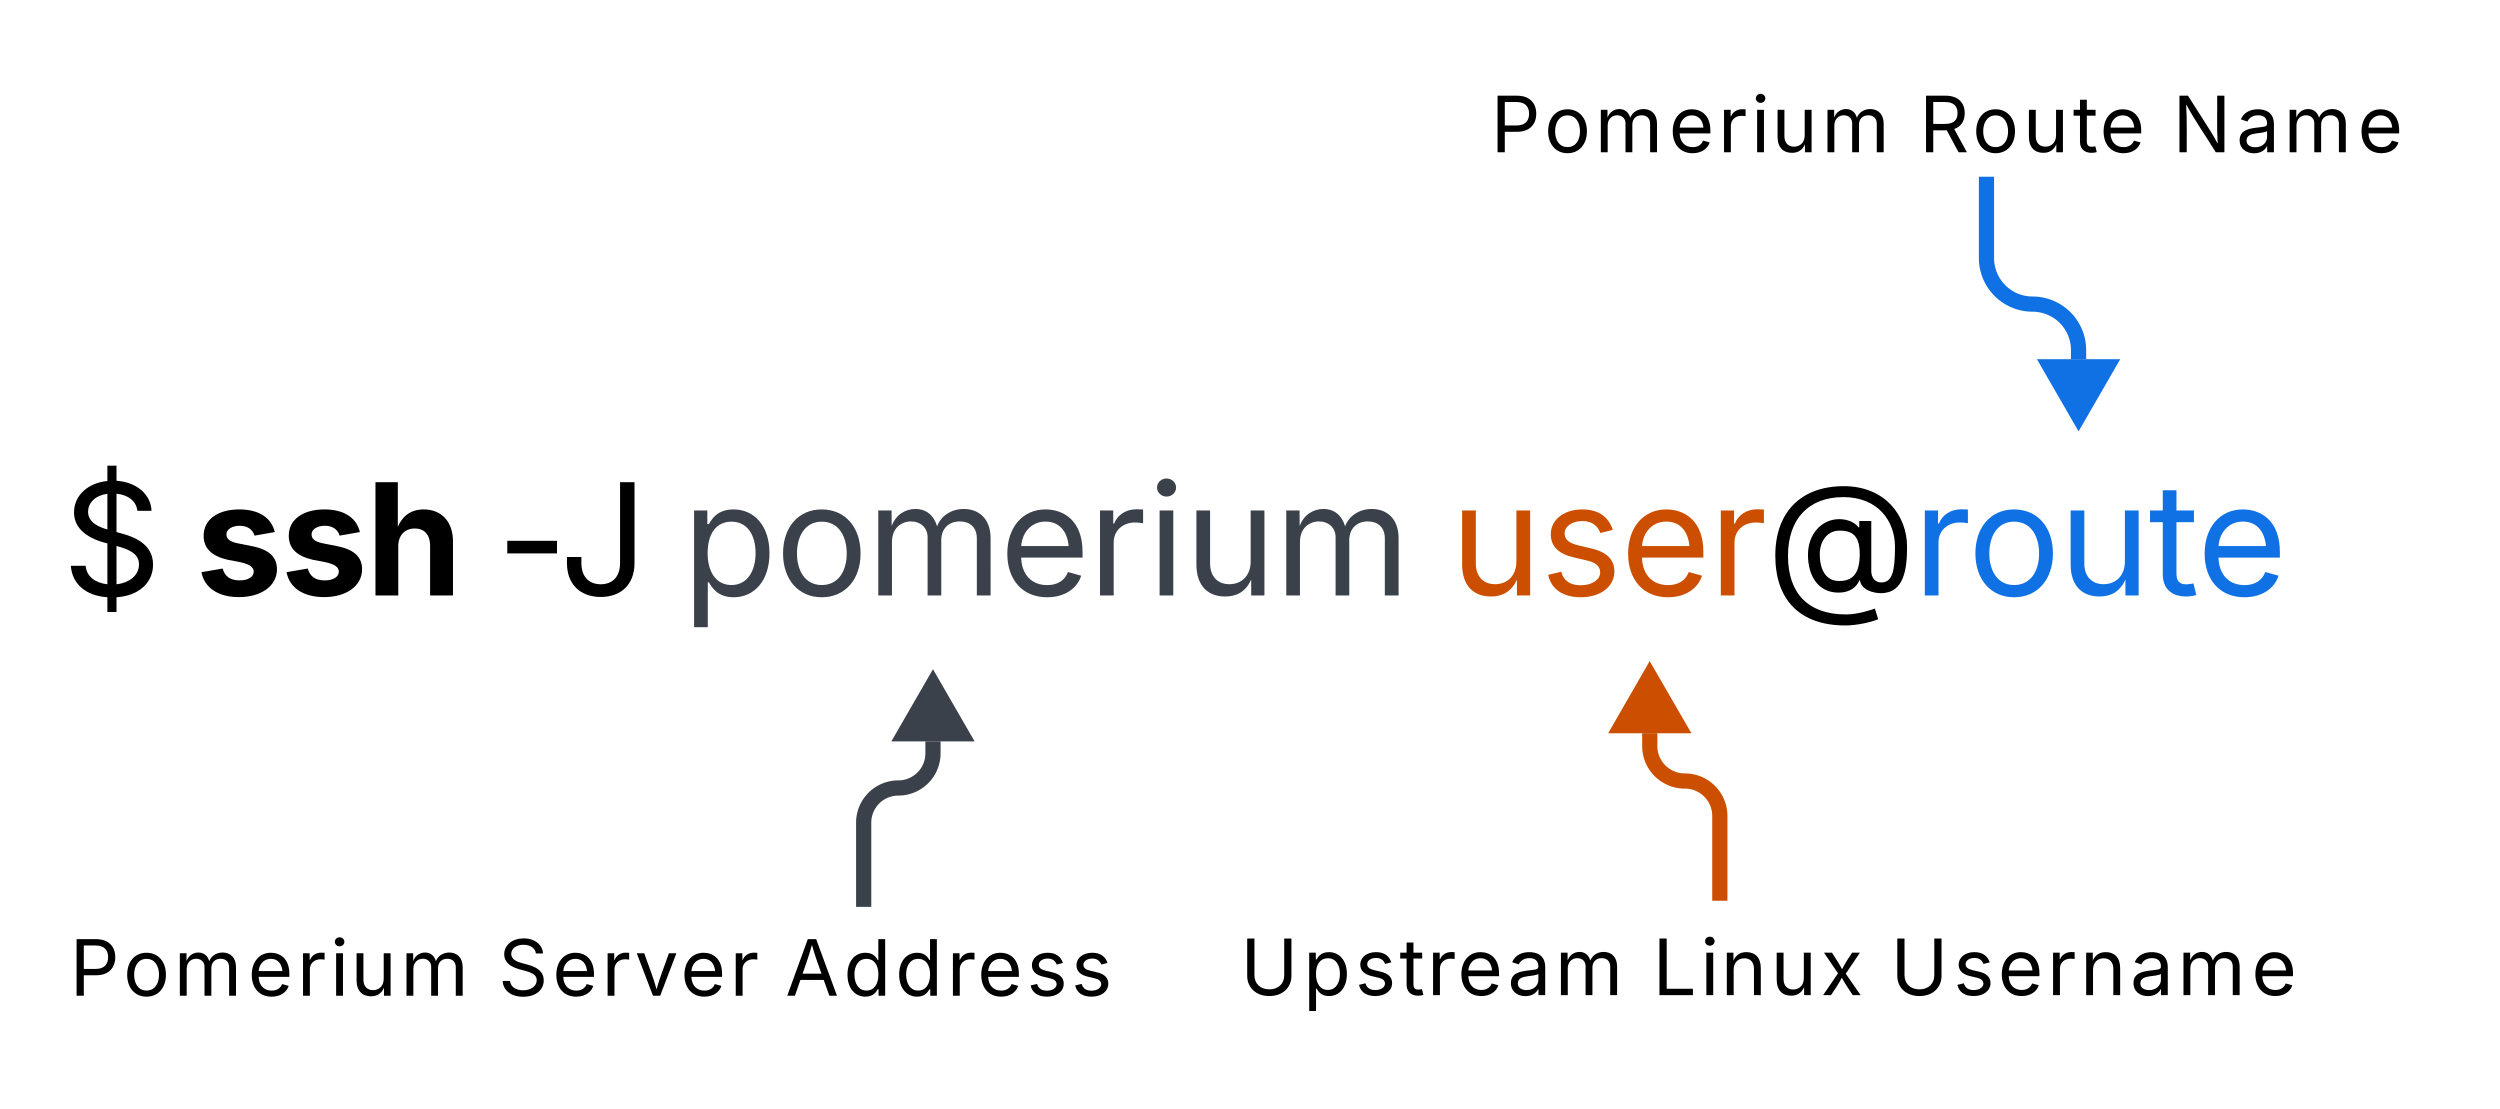 <svg xmlns="http://www.w3.org/2000/svg" xmlns:xlink="http://www.w3.org/1999/xlink" xmlns:lucid="lucid" width="329" height="146"><g transform="translate(-452 -393)" lucid:page-tab-id="PSaw.X~xNkpe"><path d="M0 0h1000v1000H0z" fill="#fff"/><path d="M455.16 440.08a8 8 0 0 1 8-8H752a8 8 0 0 1 8 8v47.25a8 8 0 0 1-8 8H463.16a8 8 0 0 1-8-8z" fill="none"/><use xlink:href="#a" transform="matrix(1,0,0,1,460.162,437.085) translate(0 34.275)"/><use xlink:href="#b" transform="matrix(1,0,0,1,460.162,437.085) translate(17.568 34.275)"/><use xlink:href="#c" transform="matrix(1,0,0,1,460.162,437.085) translate(57.158 34.275)"/><use xlink:href="#d" transform="matrix(1,0,0,1,460.162,437.085) translate(81.602 34.275)"/><use xlink:href="#e" transform="matrix(1,0,0,1,460.162,437.085) translate(182.676 34.275)"/><path d="M678.33 510.54v-10.16a4.6 4.6 0 0 0-4.6-4.6 4.6 4.6 0 0 1-4.62-4.62v-1.67M678.33 510.52v1.02" stroke="#cc4e00" stroke-width="2" fill="none"/><path d="M669.1 482l3.76 6.5h-7.5z" stroke="#cc4e00" stroke-width="2" fill="#cc4e00"/><path d="M610 517.92a8 8 0 0 1 8-8h134a8 8 0 0 1 8 8v4a8 8 0 0 1-8 8H618a8 8 0 0 1-8-8z" fill="none"/><use xlink:href="#f" transform="matrix(1,0,0,1,610,509.919) translate(5.233 14.042)"/><use xlink:href="#g" transform="matrix(1,0,0,1,610,509.919) translate(59.486 14.042)"/><use xlink:href="#h" transform="matrix(1,0,0,1,610,509.919) translate(90.785 14.042)"/><path d="M460 518a8 8 0 0 1 8-8h124a8 8 0 0 1 8 8v4a8 8 0 0 1-8 8H468a8 8 0 0 1-8-8z" fill="none"/><use xlink:href="#i" transform="matrix(1,0,0,1,460,510) translate(1.179 14.042)"/><use xlink:href="#j" transform="matrix(1,0,0,1,460,510) translate(57.565 14.042)"/><use xlink:href="#k" transform="matrix(1,0,0,1,460,510) translate(95.342 14.042)"/><path d="M713.42 417.26v9.7a6.06 6.06 0 0 0 6.06 6.06 6.06 6.06 0 0 1 6.06 6.06v1.2M713.42 417.3v-1.04" stroke="#1071e5" stroke-width="2" fill="none"/><path d="M725.54 447.77l-3.75-6.5h7.5z" stroke="#1071e5" stroke-width="2" fill="#1071e5"/><path d="M643.46 408a8 8 0 0 1 8-8h114a8 8 0 0 1 8 8v1.5a8 8 0 0 1-8 8h-114a8 8 0 0 1-8-8z" fill="none"/><g><use xlink:href="#i" transform="matrix(1,0,0,1,643.459,400) translate(4.722 13.042)"/><use xlink:href="#l" transform="matrix(1,0,0,1,643.459,400) translate(61.107 13.042)"/><use xlink:href="#m" transform="matrix(1,0,0,1,643.459,400) translate(94.457 13.042)"/></g><path d="M565.66 511.34v-10.08a4.56 4.56 0 0 1 4.56-4.56 4.56 4.56 0 0 0 4.56-4.56v-1.58M565.66 511.3v1.04" stroke="#3a414a" stroke-width="2" fill="none"/><path d="M574.78 483.07l3.75 6.5h-7.5z" stroke="#3a414a" stroke-width="2" fill="#3a414a"/><defs><path d="M597 218V24C309 5 132-156 116-390h195c13 149 137 227 286 243v-538c-251-59-439-189-439-406 0-230 187-390 439-415v-202h120v199c269 18 452 182 461 395H992c-15-130-125-210-275-225v505l59 16c160 44 422 134 422 412 0 229-174 409-481 430v194H597zm120-365c172-19 296-119 296-262 0-144-136-198-296-242v504zM597-868v-470c-155 21-254 115-254 238 0 142 146 201 254 232" id="n"/><use transform="matrix(0.01,0,0,0.01,0,0)" xlink:href="#n" id="a"/><path d="M572 22C302 22 117-98 78-306l279-48c29 105 101 156 224 156 114 0 185-48 185-115 0-118-228-130-337-155-215-49-322-150-322-317 0-215 187-347 470-347 265 0 424 116 466 298l-266 47c-24-76-87-130-196-130-98 0-174 46-174 113 0 56 38 95 144 117l201 40c216 44 320 143 320 302 0 220-207 367-500 367" id="o"/><path d="M428-647V0H128v-1490h294v586c65-146 175-228 341-228 232 0 385 159 385 421V0H847v-659c0-139-76-222-202-222-128 0-217 86-217 234" id="p"/><g id="b"><use transform="matrix(0.01,0,0,0.01,0,0)" xlink:href="#o"/><use transform="matrix(0.01,0,0,0.01,11.201,0)" xlink:href="#o"/><use transform="matrix(0.01,0,0,0.01,22.402,0)" xlink:href="#p"/></g><path d="M798-719v166H144v-166h654" id="q"/><path d="M545 20c-263 0-445-160-445-446v-80h190v80c0 182 102 279 255 279 152 0 254-97 254-279v-1064h190v1064c0 286-181 446-444 446" id="r"/><g id="c"><use transform="matrix(0.01,0,0,0.01,0,0)" xlink:href="#q"/><use transform="matrix(0.01,0,0,0.01,8.291,0)" xlink:href="#r"/></g><path fill="#3a414a" d="M158 418v-1536h174v179h20c37-59 106-193 324-193 279 0 474 222 474 576 0 356-194 580-473 580-213 0-288-135-325-197h-14v591H158zm492-555c209 0 317-186 317-421 0-232-105-413-317-413-206 0-314 166-314 413 0 249 111 421 314 421" id="s"/><path fill="#3a414a" d="M613 24c-304 0-509-231-509-576 0-350 205-580 509-580 305 0 511 230 511 580 0 345-206 576-511 576zm0-161c226 0 329-195 329-415 0-222-103-419-329-419-223 0-326 196-326 419 0 220 103 415 326 415" id="t"/><path fill="#3a414a" d="M158 0v-1118h175l1 205c55-151 181-225 313-225 147 0 245 90 285 228 53-141 190-228 352-228 194 0 352 125 352 384V0h-181v-749c0-161-105-225-225-225-151 0-243 103-243 244V0H807v-767c0-124-93-207-219-207-131 0-250 92-250 270V0H158" id="u"/><path fill="#3a414a" d="M628 24c-324 0-524-230-524-574 0-343 198-582 503-582 237 0 487 146 487 559v75H286c9 234 145 362 343 362 132 0 231-58 273-172l174 48C1024-91 857 24 628 24zM287-650h624c-17-190-120-322-304-322-192 0-309 151-320 322" id="v"/><path fill="#3a414a" d="M158 0v-1118h174v172h12c41-113 157-188 290-188 26 0 70 2 91 3v181c-11-2-60-10-108-10-161 0-279 109-279 260V0H158" id="w"/><path fill="#3a414a" d="M158 0v-1118h180V0H158zm91-1301c-68 0-125-53-125-119s57-119 125-119c69 0 126 53 126 119s-57 119-126 119" id="x"/><path fill="#3a414a" d="M537 14c-226 0-379-139-379-422v-710h180v695c0 172 97 275 253 275 160 0 281-109 281-300v-670h181V0H879v-209C806-46 684 14 537 14" id="y"/><g id="d"><use transform="matrix(0.01,0,0,0.01,0,0)" xlink:href="#s"/><use transform="matrix(0.01,0,0,0.01,12.246,0)" xlink:href="#t"/><use transform="matrix(0.01,0,0,0.01,24.238,0)" xlink:href="#u"/><use transform="matrix(0.01,0,0,0.01,41.758,0)" xlink:href="#v"/><use transform="matrix(0.01,0,0,0.01,53.418,0)" xlink:href="#w"/><use transform="matrix(0.01,0,0,0.01,61.26,0)" xlink:href="#x"/><use transform="matrix(0.01,0,0,0.01,66.104,0)" xlink:href="#y"/><use transform="matrix(0.01,0,0,0.01,77.93,0)" xlink:href="#u"/></g><path fill="#cc4e00" d="M537 14c-226 0-379-139-379-422v-710h180v695c0 172 97 275 253 275 160 0 281-109 281-300v-670h181V0H879v-209C806-46 684 14 537 14" id="z"/><path fill="#cc4e00" d="M538 24C308 24 148-78 108-271l171-41c32 123 123 178 257 178 156 0 256-77 256-169 0-77-54-128-164-154l-186-44c-203-48-300-148-300-305 0-192 176-326 414-326 230 0 351 112 402 269l-163 42c-31-80-94-158-238-158-133 0-233 69-233 162 0 83 57 129 188 160l169 40c203 48 298 149 298 302 0 196-179 339-441 339" id="A"/><path fill="#cc4e00" d="M628 24c-324 0-524-230-524-574 0-343 198-582 503-582 237 0 487 146 487 559v75H286c9 234 145 362 343 362 132 0 231-58 273-172l174 48C1024-91 857 24 628 24zM287-650h624c-17-190-120-322-304-322-192 0-309 151-320 322" id="B"/><path fill="#cc4e00" d="M158 0v-1118h174v172h12c41-113 157-188 290-188 26 0 70 2 91 3v181c-11-2-60-10-108-10-161 0-279 109-279 260V0H158" id="C"/><path d="M1044 395c-595 0-922-332-922-920 0-569 336-913 901-913 548 0 833 392 833 798 0 285-36 610-344 610-104 0-258-44-276-168h-8c-35 86-122 161-273 161-266 0-403-216-403-498 0-268 174-469 413-469 128 0 216 57 252 108h10v-84h158v659c0 80 45 150 131 150 146 0 181-145 181-471 0-331-218-652-680-652-458 0-728 289-728 774 0 492 266 770 762 770 159 0 323-57 382-77l43 140c-92 39-281 82-432 82zm-82-585c193 0 271-116 271-353 0-239-92-310-266-310-164 0-260 143-260 310 0 185 69 353 255 353" id="D"/><path fill="#1071e5" d="M158 0v-1118h174v172h12c41-113 157-188 290-188 26 0 70 2 91 3v181c-11-2-60-10-108-10-161 0-279 109-279 260V0H158" id="E"/><path fill="#1071e5" d="M613 24c-304 0-509-231-509-576 0-350 205-580 509-580 305 0 511 230 511 580 0 345-206 576-511 576zm0-161c226 0 329-195 329-415 0-222-103-419-329-419-223 0-326 196-326 419 0 220 103 415 326 415" id="F"/><path fill="#1071e5" d="M537 14c-226 0-379-139-379-422v-710h180v695c0 172 97 275 253 275 160 0 281-109 281-300v-670h181V0H879v-209C806-46 684 14 537 14" id="G"/><path fill="#1071e5" d="M598-1118v154H368v674c0 100 37 144 132 144 23 0 62-6 92-12L629-6c-37 13-88 20-134 20-193 0-307-107-307-290v-688H20v-154h168v-266h180v266h230" id="H"/><path fill="#1071e5" d="M628 24c-324 0-524-230-524-574 0-343 198-582 503-582 237 0 487 146 487 559v75H286c9 234 145 362 343 362 132 0 231-58 273-172l174 48C1024-91 857 24 628 24zM287-650h624c-17-190-120-322-304-322-192 0-309 151-320 322" id="I"/><g id="e"><use transform="matrix(0.01,0,0,0.01,0,0)" xlink:href="#z"/><use transform="matrix(0.01,0,0,0.01,11.826,0)" xlink:href="#A"/><use transform="matrix(0.01,0,0,0.01,22.383,0)" xlink:href="#B"/><use transform="matrix(0.01,0,0,0.01,34.043,0)" xlink:href="#C"/><use transform="matrix(0.01,0,0,0.01,41.572,0)" xlink:href="#D"/><use transform="matrix(0.01,0,0,0.01,60.889,0)" xlink:href="#E"/><use transform="matrix(0.01,0,0,0.01,68.086,0)" xlink:href="#F"/><use transform="matrix(0.01,0,0,0.01,80.078,0)" xlink:href="#G"/><use transform="matrix(0.01,0,0,0.01,91.904,0)" xlink:href="#H"/><use transform="matrix(0.01,0,0,0.01,98.252,0)" xlink:href="#I"/></g><path d="M763 24c-353 0-583-224-583-531v-983h190v968c0 214 149 370 393 370 243 0 391-156 391-370v-968h190v983c0 307-230 531-581 531" id="J"/><path d="M158 418v-1536h174v179h20c37-59 106-193 324-193 279 0 474 222 474 576 0 356-194 580-473 580-213 0-288-135-325-197h-14v591H158zm492-555c209 0 317-186 317-421 0-232-105-413-317-413-206 0-314 166-314 413 0 249 111 421 314 421" id="K"/><path d="M538 24C308 24 148-78 108-271l171-41c32 123 123 178 257 178 156 0 256-77 256-169 0-77-54-128-164-154l-186-44c-203-48-300-148-300-305 0-192 176-326 414-326 230 0 351 112 402 269l-163 42c-31-80-94-158-238-158-133 0-233 69-233 162 0 83 57 129 188 160l169 40c203 48 298 149 298 302 0 196-179 339-441 339" id="L"/><path d="M598-1118v154H368v674c0 100 37 144 132 144 23 0 62-6 92-12L629-6c-37 13-88 20-134 20-193 0-307-107-307-290v-688H20v-154h168v-266h180v266h230" id="M"/><path d="M158 0v-1118h174v172h12c41-113 157-188 290-188 26 0 70 2 91 3v181c-11-2-60-10-108-10-161 0-279 109-279 260V0H158" id="N"/><path d="M628 24c-324 0-524-230-524-574 0-343 198-582 503-582 237 0 487 146 487 559v75H286c9 234 145 362 343 362 132 0 231-58 273-172l174 48C1024-91 857 24 628 24zM287-650h624c-17-190-120-322-304-322-192 0-309 151-320 322" id="O"/><path d="M471 26C259 26 90-98 90-318c0-256 228-303 435-329 202-27 287-16 287-108 0-139-79-219-234-219-161 0-248 86-283 164l-173-57c86-203 278-265 451-265 150 0 419 46 419 395V0H815v-152h-12C765-73 660 26 471 26zm31-159c199 0 310-134 310-271v-155c-30 35-226 55-295 64-131 17-246 59-246 186 0 116 97 176 231 176" id="P"/><path d="M158 0v-1118h175l1 205c55-151 181-225 313-225 147 0 245 90 285 228 53-141 190-228 352-228 194 0 352 125 352 384V0h-181v-749c0-161-105-225-225-225-151 0-243 103-243 244V0H807v-767c0-124-93-207-219-207-131 0-250 92-250 270V0H158" id="Q"/><g id="f"><use transform="matrix(0.005,0,0,0.005,0,0)" xlink:href="#J"/><use transform="matrix(0.005,0,0,0.005,8.268,0)" xlink:href="#K"/><use transform="matrix(0.005,0,0,0.005,15.072,0)" xlink:href="#L"/><use transform="matrix(0.005,0,0,0.005,20.936,0)" xlink:href="#M"/><use transform="matrix(0.005,0,0,0.005,24.571,0)" xlink:href="#N"/><use transform="matrix(0.005,0,0,0.005,28.57,0)" xlink:href="#O"/><use transform="matrix(0.005,0,0,0.005,35.156,0)" xlink:href="#P"/><use transform="matrix(0.005,0,0,0.005,41.395,0)" xlink:href="#Q"/></g><path d="M180 0v-1490h190v1322h690V0H180" id="R"/><path d="M158 0v-1118h180V0H158zm91-1301c-68 0-125-53-125-119s57-119 125-119c69 0 126 53 126 119s-57 119-126 119" id="S"/><path d="M338-670V0H158v-1118h173l1 207c72-158 192-221 342-221 226 0 378 139 378 422V0H872v-695c0-172-96-275-252-275-161 0-282 109-282 300" id="T"/><path d="M537 14c-226 0-379-139-379-422v-710h180v695c0 172 97 275 253 275 160 0 281-109 281-300v-670h181V0H879v-209C806-46 684 14 537 14" id="U"/><path d="M65 0l393-574-370-544h210c88 136 192 297 267 435 67-142 176-302 264-435h206L661-564 1053 0H844c-94-144-206-310-287-458C484-308 366-142 273 0H65" id="V"/><g id="g"><use transform="matrix(0.005,0,0,0.005,0,0)" xlink:href="#R"/><use transform="matrix(0.005,0,0,0.005,6.283,0)" xlink:href="#S"/><use transform="matrix(0.005,0,0,0.005,8.974,0)" xlink:href="#T"/><use transform="matrix(0.005,0,0,0.005,15.538,0)" xlink:href="#U"/><use transform="matrix(0.005,0,0,0.005,22.108,0)" xlink:href="#V"/></g><g id="h"><use transform="matrix(0.005,0,0,0.005,0,0)" xlink:href="#J"/><use transform="matrix(0.005,0,0,0.005,8.268,0)" xlink:href="#L"/><use transform="matrix(0.005,0,0,0.005,14.133,0)" xlink:href="#O"/><use transform="matrix(0.005,0,0,0.005,20.611,0)" xlink:href="#N"/><use transform="matrix(0.005,0,0,0.005,24.967,0)" xlink:href="#T"/><use transform="matrix(0.005,0,0,0.005,31.532,0)" xlink:href="#P"/><use transform="matrix(0.005,0,0,0.005,37.771,0)" xlink:href="#Q"/><use transform="matrix(0.005,0,0,0.005,47.504,0)" xlink:href="#O"/></g><path d="M180 0v-1490h510c348 0 508 209 508 474 0 266-160 477-507 477H370V0H180zm190-706h312c236 0 327-133 327-310 0-176-91-307-329-307H370v617" id="W"/><path d="M613 24c-304 0-509-231-509-576 0-350 205-580 509-580 305 0 511 230 511 580 0 345-206 576-511 576zm0-161c226 0 329-195 329-415 0-222-103-419-329-419-223 0-326 196-326 419 0 220 103 415 326 415" id="X"/><g id="i"><use transform="matrix(0.005,0,0,0.005,0,0)" xlink:href="#W"/><use transform="matrix(0.005,0,0,0.005,7.037,0)" xlink:href="#X"/><use transform="matrix(0.005,0,0,0.005,13.699,0)" xlink:href="#Q"/><use transform="matrix(0.005,0,0,0.005,23.432,0)" xlink:href="#O"/><use transform="matrix(0.005,0,0,0.005,29.91,0)" xlink:href="#N"/><use transform="matrix(0.005,0,0,0.005,34.266,0)" xlink:href="#S"/><use transform="matrix(0.005,0,0,0.005,36.957,0)" xlink:href="#U"/><use transform="matrix(0.005,0,0,0.005,43.528,0)" xlink:href="#Q"/></g><path d="M657 26c-323 0-524-166-541-416h195c15 169 171 246 346 246 202 0 356-106 356-265 5-203-294-238-475-293-239-73-380-191-380-389 0-252 224-419 512-419 294 0 499 171 508 396H992c-17-145-151-228-328-228-193 0-321 102-321 242 0 156 175 211 284 241l149 41c160 44 422 134 422 412 0 244-197 432-541 432" id="Y"/><path d="M481 0L54-1118h197c107 314 236 620 325 951 87-331 217-637 324-951h197L670 0H481" id="Z"/><g id="j"><use transform="matrix(0.005,0,0,0.005,0,0)" xlink:href="#Y"/><use transform="matrix(0.005,0,0,0.005,7.129,0)" xlink:href="#O"/><use transform="matrix(0.005,0,0,0.005,13.607,0)" xlink:href="#N"/><use transform="matrix(0.005,0,0,0.005,17.963,0)" xlink:href="#Z"/><use transform="matrix(0.005,0,0,0.005,23.991,0)" xlink:href="#O"/><use transform="matrix(0.005,0,0,0.005,30.469,0)" xlink:href="#N"/></g><path d="M52 0l541-1490h220L1361 0h-200l-149-416H398L254 0H52zm404-582h497c-103-290-145-390-251-756-108 377-145 460-246 756" id="aa"/><path d="M577 24c-279 0-473-224-473-580 0-354 195-576 474-576 218 0 287 134 324 193h14v-551h180V0H922v-173h-20C865-111 790 24 577 24zm27-161c203 0 314-172 314-421 0-247-108-413-314-413-212 0-317 181-317 413 0 235 108 421 317 421" id="ab"/><g id="k"><use transform="matrix(0.005,0,0,0.005,0,0)" xlink:href="#aa"/><use transform="matrix(0.005,0,0,0.005,7.666,0)" xlink:href="#ab"/><use transform="matrix(0.005,0,0,0.005,14.469,0)" xlink:href="#ab"/><use transform="matrix(0.005,0,0,0.005,21.273,0)" xlink:href="#N"/><use transform="matrix(0.005,0,0,0.005,25.271,0)" xlink:href="#O"/><use transform="matrix(0.005,0,0,0.005,31.749,0)" xlink:href="#L"/><use transform="matrix(0.005,0,0,0.005,37.614,0)" xlink:href="#L"/></g><path d="M180 0v-1490h510c348 0 508 194 508 460 0 198-88 351-276 417L1256 0h-220L726-579c-117 2-238 0-356 1V0H180zm190-747h312c235 0 327-108 327-283 0-177-92-293-329-293H370v576" id="ac"/><g id="l"><use transform="matrix(0.005,0,0,0.005,0,0)" xlink:href="#ac"/><use transform="matrix(0.005,0,0,0.005,6.988,0)" xlink:href="#X"/><use transform="matrix(0.005,0,0,0.005,13.65,0)" xlink:href="#U"/><use transform="matrix(0.005,0,0,0.005,20.22,0)" xlink:href="#M"/><use transform="matrix(0.005,0,0,0.005,23.747,0)" xlink:href="#O"/></g><path d="M180 0v-1490h224l606 953c40 63 108 177 176 312-27-437-7-821-13-1265h190V0h-226C860-448 622-778 356-1262c27 476 11 792 15 1262H180" id="ad"/><g id="m"><use transform="matrix(0.005,0,0,0.005,0,0)" xlink:href="#ad"/><use transform="matrix(0.005,0,0,0.005,8.371,0)" xlink:href="#P"/><use transform="matrix(0.005,0,0,0.005,14.61,0)" xlink:href="#Q"/><use transform="matrix(0.005,0,0,0.005,24.344,0)" xlink:href="#O"/></g></defs></g></svg>